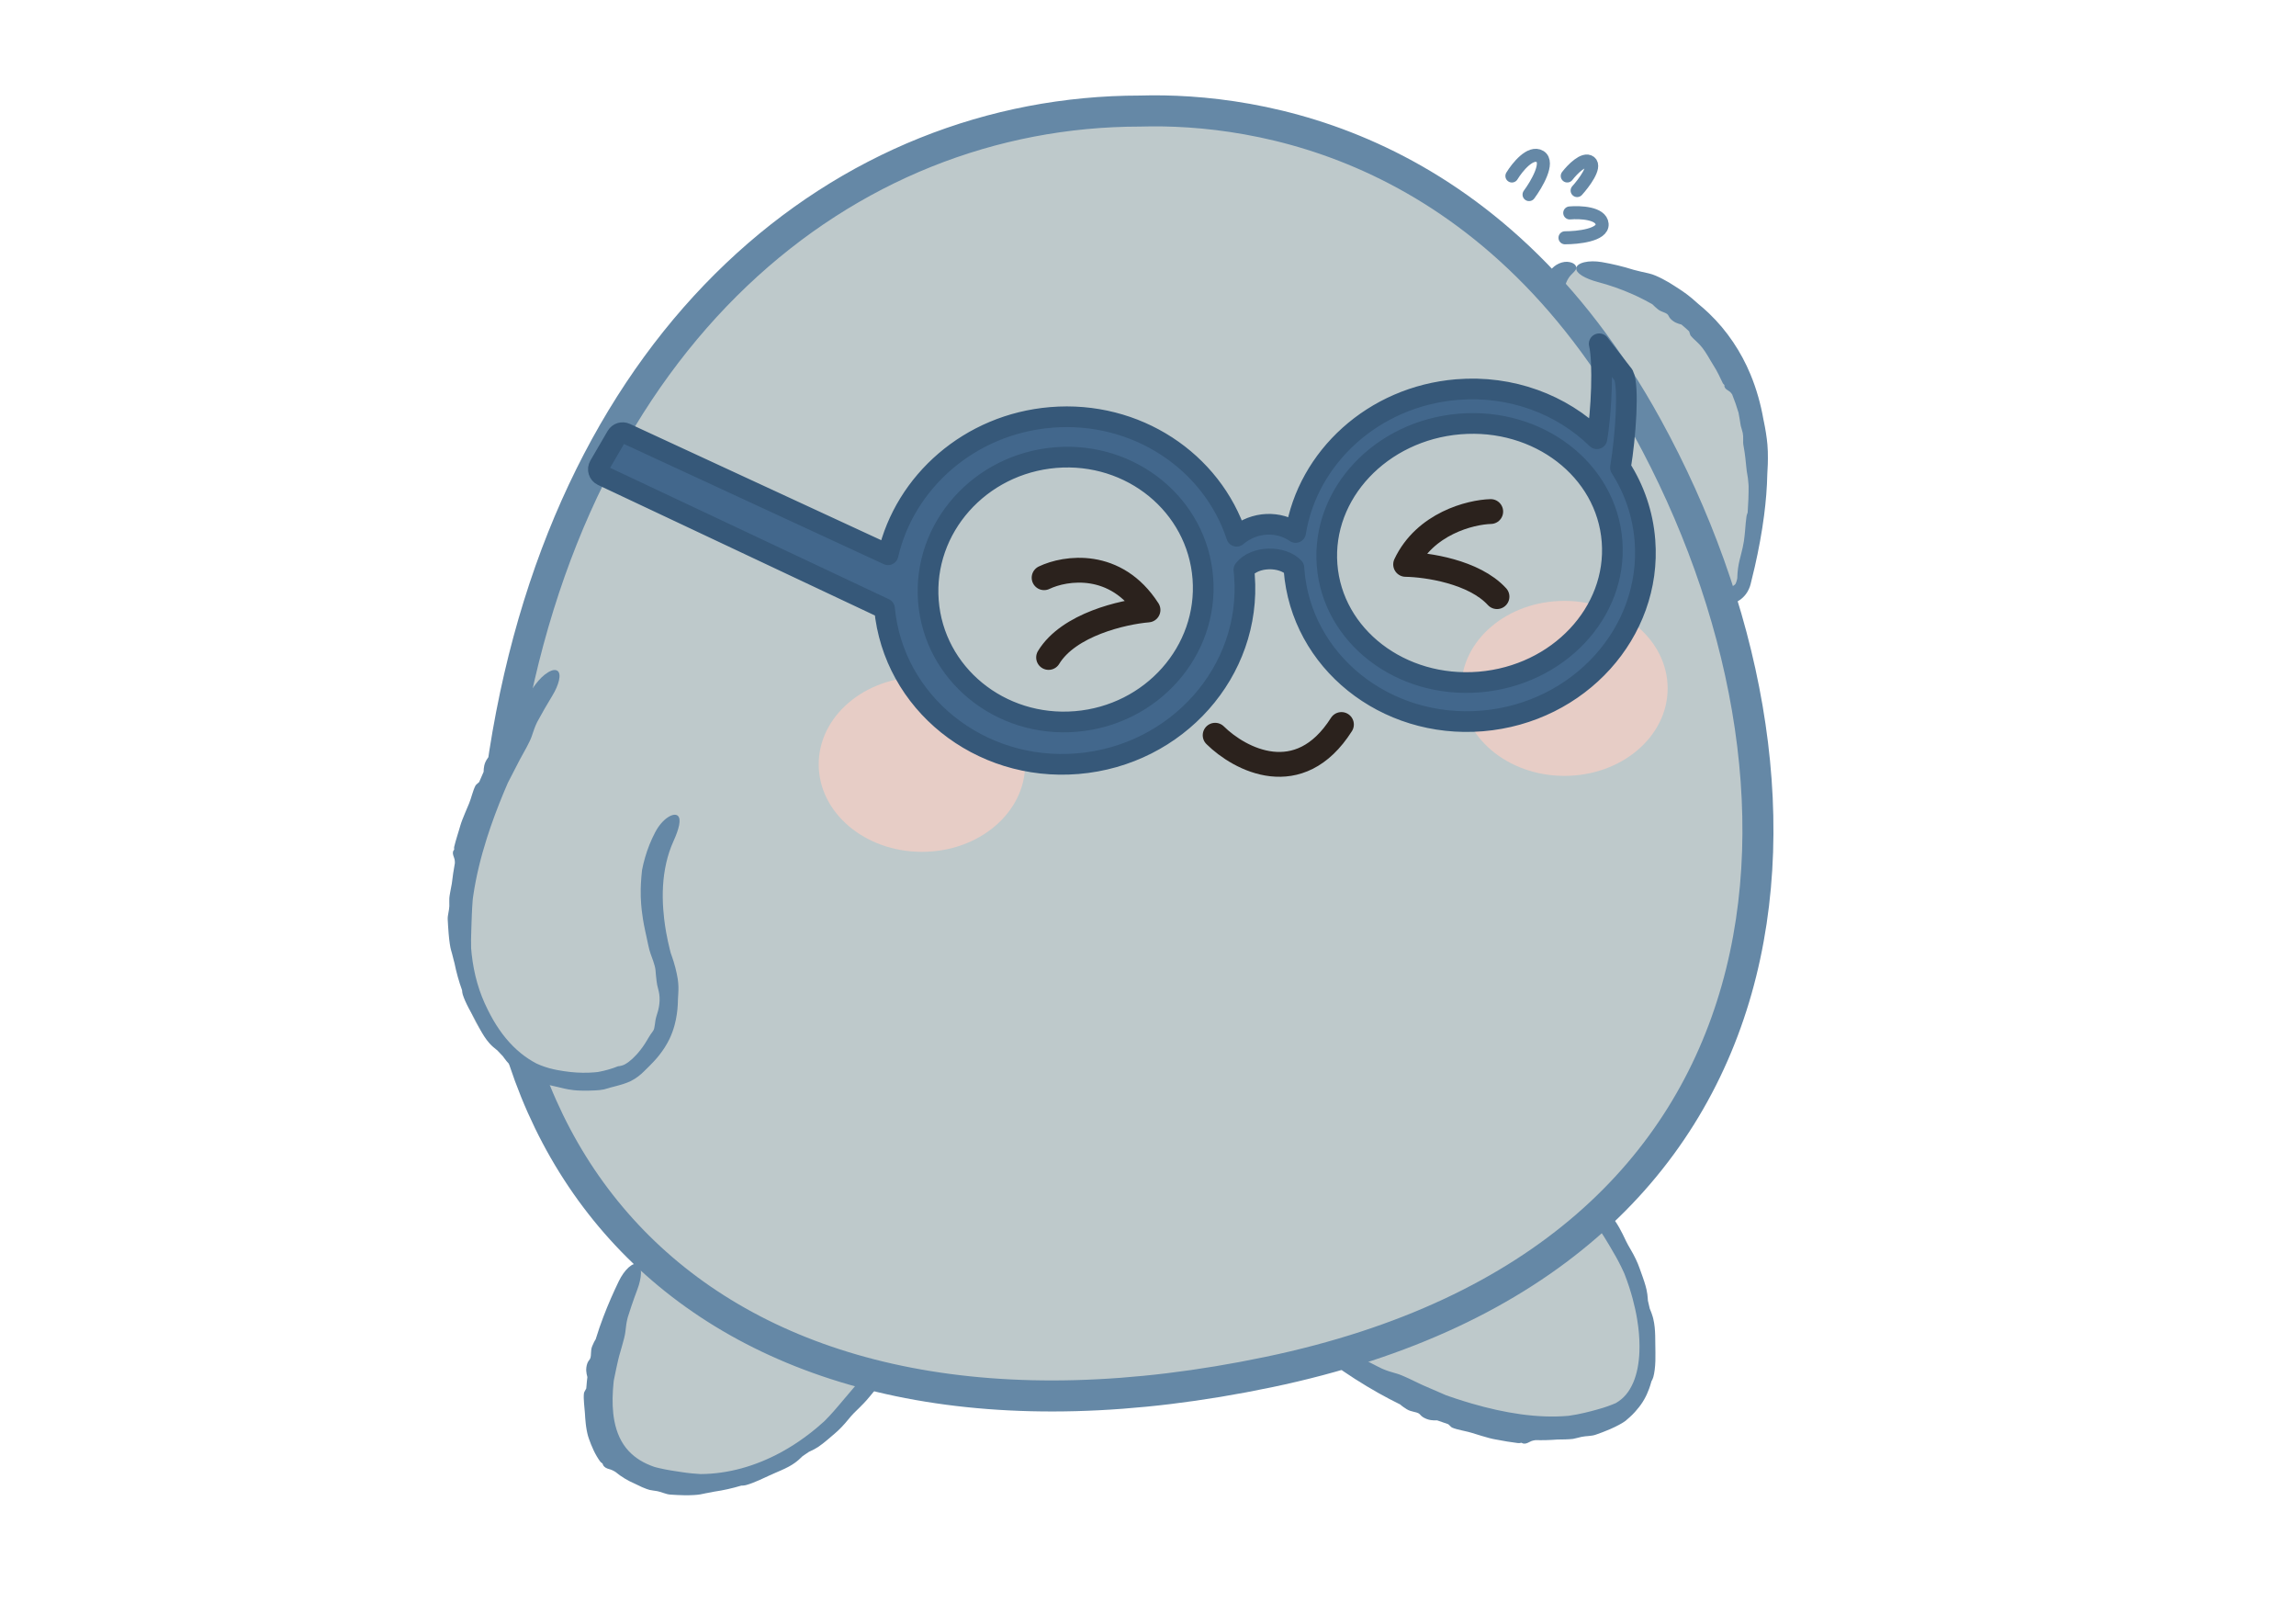<svg width="111" height="78" viewBox="0 0 111 78" fill="none" xmlns="http://www.w3.org/2000/svg">
<g filter="url(#filter0_n_33628_28864)">
<path d="M84.257 28.132C86.983 17.127 80.979 13.574 76.199 13.001C75.391 12.904 74.939 13.825 75.389 14.502C77.918 18.318 80.694 24.188 82.451 28.237C82.82 29.089 84.034 29.033 84.257 28.132Z" fill="#BEC9CB"/>
<path d="M79.754 13.226C80.088 13.303 80.665 13.625 80.963 13.827C80.969 13.83 80.974 13.834 80.98 13.838C81.052 13.884 81.121 13.928 81.2 13.98C81.387 14.106 81.649 14.27 82.121 14.704C82.264 14.82 82.407 14.945 82.541 15.071C82.572 15.099 82.602 15.128 82.632 15.156C83.495 15.984 84.175 17.005 84.626 18.096C84.92 18.803 85.126 19.545 85.255 20.285C85.26 20.31 85.266 20.335 85.271 20.36C85.346 20.709 85.417 21.151 85.446 21.492C85.456 21.611 85.463 21.723 85.465 21.821C85.477 22.294 85.459 22.637 85.441 22.894C85.427 23.579 85.371 24.249 85.285 24.91C85.178 25.743 85.022 26.57 84.838 27.384C84.775 27.66 84.707 27.941 84.635 28.226C84.602 28.374 84.509 28.587 84.397 28.727C84.357 28.779 84.313 28.827 84.266 28.873C84.175 28.96 84.07 29.034 83.958 29.09C83.788 29.176 83.602 29.223 83.416 29.232C83.231 29.241 83.043 29.211 82.869 29.146C82.773 29.11 82.681 29.064 82.596 29.007C82.522 28.962 82.454 28.91 82.391 28.854C82.253 28.734 82.121 28.54 82.058 28.408C82.04 28.371 82.021 28.335 82.003 28.299C81.861 28.023 81.737 27.783 81.64 27.578C81.409 27.087 81.176 26.515 81.001 26.092C80.998 26.085 80.995 26.078 80.992 26.071C80.966 26.009 80.942 25.951 80.92 25.897C80.761 25.569 80.602 25.243 80.441 24.917C80.435 24.893 80.429 24.869 80.423 24.844C80.353 24.548 80.201 24.219 79.961 23.716C79.95 23.694 79.939 23.671 79.928 23.648C79.815 23.413 79.683 23.14 79.531 22.816C79.433 22.609 79.404 22.491 79.38 22.395C79.373 22.367 79.367 22.34 79.359 22.314C79.332 22.224 79.274 22.145 79.205 22.05C79.115 21.928 79.008 21.782 78.927 21.558C78.906 21.5 78.886 21.445 78.866 21.392C78.637 20.8 78.45 20.56 78.306 20.374C78.26 20.315 78.219 20.262 78.181 20.204C78.06 20.018 77.933 19.729 77.848 19.503C77.812 19.408 77.739 19.272 77.653 19.129C77.578 19.004 77.494 18.876 77.418 18.765C77.357 18.675 77.286 18.546 77.203 18.396C77.117 18.239 77.016 18.058 76.897 17.872C76.597 17.402 76.434 17.154 76.303 16.954C76.302 16.953 76.302 16.952 76.301 16.951C76.264 16.895 76.23 16.843 76.196 16.792C76.086 16.626 75.952 16.417 75.815 16.208C75.651 15.959 75.482 15.706 75.348 15.521C75.207 15.285 75.064 15.048 74.919 14.814C74.838 14.693 74.739 14.473 74.704 14.298C74.661 14.11 74.653 13.912 74.682 13.722C74.702 13.584 74.741 13.45 74.797 13.325C74.818 13.279 74.841 13.234 74.867 13.191C74.966 13.024 75.102 12.89 75.248 12.8C75.419 12.695 75.601 12.651 75.752 12.654C75.76 12.654 75.767 12.655 75.774 12.655C76.097 12.676 76.221 12.843 76.204 12.958C76.189 13.082 76.047 13.179 75.939 13.302C75.936 13.305 75.934 13.308 75.931 13.311C75.88 13.368 75.838 13.427 75.803 13.488C75.772 13.541 75.745 13.596 75.72 13.657C75.714 13.673 75.707 13.689 75.701 13.706C75.686 13.751 75.675 13.8 75.671 13.85C75.666 13.919 75.674 13.989 75.694 14.056C75.72 14.133 75.732 14.157 75.787 14.239C75.96 14.484 76.132 14.736 76.302 14.991C76.616 15.464 76.915 15.94 77.203 16.425C77.31 16.604 77.412 16.78 77.515 16.961C77.781 17.428 78.039 17.9 78.29 18.375C78.316 18.424 78.342 18.473 78.367 18.522C78.403 18.578 78.438 18.634 78.473 18.69C78.675 19.015 78.865 19.331 78.998 19.567C79.126 19.796 79.199 19.973 79.262 20.125C79.305 20.229 79.342 20.322 79.389 20.411C79.415 20.459 79.45 20.523 79.492 20.602C79.548 20.706 79.617 20.834 79.692 20.977C79.847 21.274 80.028 21.636 80.177 21.986C80.275 22.217 80.379 22.488 80.477 22.749C80.561 22.972 80.642 23.188 80.712 23.359C80.758 23.472 80.8 23.567 80.835 23.632C80.991 23.92 81.137 24.265 81.265 24.572C81.386 24.864 81.492 25.12 81.576 25.254C81.665 25.396 81.719 25.527 81.789 25.708C81.799 25.734 81.809 25.76 81.82 25.788C81.878 25.942 81.951 26.133 82.059 26.386C82.185 26.68 82.258 26.888 82.324 27.072C82.413 27.324 82.482 27.52 82.628 27.783C82.685 27.885 82.74 27.988 82.792 28.089C82.851 28.195 82.885 28.227 82.946 28.289C82.978 28.32 83.012 28.346 83.045 28.369C83.073 28.389 83.107 28.407 83.144 28.422C83.186 28.438 83.233 28.449 83.281 28.455C83.314 28.459 83.349 28.46 83.382 28.458C83.464 28.454 83.544 28.434 83.613 28.407C83.619 28.404 83.624 28.402 83.629 28.4C83.706 28.368 83.771 28.334 83.829 28.292C83.834 28.288 83.839 28.285 83.844 28.28C83.863 28.265 83.88 28.25 83.896 28.233C83.923 28.183 83.943 28.137 83.963 28.059C83.971 28.024 83.98 27.988 83.988 27.953C83.989 27.932 83.99 27.91 83.991 27.887C83.996 27.773 84.001 27.633 84.025 27.468C84.061 27.205 84.121 26.99 84.183 26.745C84.23 26.559 84.277 26.368 84.31 26.15C84.332 25.999 84.351 25.818 84.366 25.646C84.389 25.387 84.404 25.146 84.434 24.963C84.442 24.912 84.456 24.868 84.471 24.826C84.476 24.812 84.481 24.799 84.486 24.786C84.486 24.786 84.486 24.786 84.486 24.785C84.488 24.782 84.489 24.778 84.49 24.774C84.521 24.356 84.539 23.905 84.536 23.49C84.534 23.452 84.531 23.414 84.528 23.376C84.513 23.191 84.495 23.015 84.469 22.903C84.44 22.787 84.418 22.463 84.38 22.145C84.36 21.97 84.333 21.772 84.303 21.614C84.299 21.588 84.294 21.562 84.289 21.538C84.268 21.435 84.272 21.339 84.274 21.234C84.275 21.136 84.275 21.035 84.254 20.931C84.244 20.878 84.228 20.822 84.21 20.764C84.195 20.712 84.178 20.659 84.162 20.6C84.148 20.545 84.132 20.42 84.106 20.263C84.091 20.166 84.073 20.059 84.048 19.943C83.958 19.641 83.859 19.358 83.743 19.069C83.708 19.014 83.671 18.969 83.635 18.937C83.608 18.914 83.581 18.898 83.552 18.879C83.513 18.855 83.472 18.829 83.431 18.79C83.399 18.758 83.374 18.717 83.367 18.684C83.365 18.673 83.365 18.663 83.366 18.654C83.366 18.651 83.366 18.647 83.367 18.644C83.368 18.631 83.369 18.618 83.363 18.607C83.359 18.598 83.351 18.591 83.341 18.582C83.325 18.569 83.304 18.551 83.287 18.517C83.228 18.391 83.157 18.241 83.087 18.102C83.01 17.95 82.924 17.795 82.85 17.682C82.768 17.557 82.662 17.363 82.548 17.177C82.47 17.049 82.383 16.918 82.304 16.815C82.227 16.713 82.132 16.617 82.038 16.527C81.925 16.42 81.815 16.322 81.734 16.221C81.719 16.202 81.709 16.17 81.698 16.129C81.697 16.126 81.696 16.123 81.695 16.12C81.686 16.089 81.675 16.052 81.66 16.014C81.541 15.903 81.417 15.792 81.292 15.688C81.286 15.686 81.28 15.684 81.273 15.682C81.273 15.682 81.273 15.682 81.273 15.682C81.131 15.643 80.939 15.594 80.76 15.407C80.714 15.359 80.693 15.317 80.674 15.278C80.655 15.241 80.638 15.208 80.6 15.178C80.557 15.144 80.496 15.119 80.429 15.093C80.336 15.056 80.231 15.017 80.145 14.944C80.14 14.939 80.133 14.934 80.127 14.928C80.064 14.876 79.972 14.8 79.885 14.707C79.657 14.576 79.422 14.453 79.183 14.339C79.1 14.299 79.017 14.261 78.933 14.224C78.389 13.982 77.82 13.782 77.236 13.628C76.954 13.553 76.685 13.449 76.49 13.329C76.294 13.208 76.19 13.079 76.204 12.958C76.218 12.838 76.352 12.735 76.586 12.677C76.819 12.619 77.131 12.615 77.444 12.669C77.956 12.758 78.465 12.879 78.965 13.037C78.992 13.043 79.019 13.051 79.045 13.058C79.244 13.113 79.432 13.15 79.623 13.194C79.639 13.198 79.655 13.202 79.671 13.205C79.698 13.212 79.726 13.219 79.754 13.226Z" fill="#6588A6"/>
<path d="M31.702 71.523C27.235 70.406 29.111 64.569 30.791 61.083C31.015 60.619 31.563 60.422 32.04 60.617L42.104 64.728C42.649 64.95 42.887 65.595 42.571 66.092C40.35 69.585 36.139 72.632 31.702 71.523Z" fill="#BEC9CB"/>
<path d="M30.233 64.377C30.214 64.549 30.145 64.798 30.077 65.036C30.026 65.216 29.976 65.387 29.94 65.517C29.938 65.522 29.937 65.528 29.935 65.533C29.915 65.604 29.899 65.672 29.881 65.751C29.84 65.941 29.777 66.196 29.673 66.727C29.667 66.78 29.662 66.832 29.657 66.884C29.646 66.988 29.638 67.091 29.632 67.192C29.599 67.706 29.612 68.209 29.702 68.681C29.81 69.245 30.033 69.75 30.396 70.136C30.724 70.483 31.119 70.72 31.618 70.895C31.638 70.901 31.659 70.907 31.68 70.913C31.732 70.927 31.787 70.941 31.845 70.955C32.241 71.05 32.658 71.108 32.937 71.15C33.322 71.209 33.6 71.231 33.827 71.244C33.843 71.245 33.859 71.246 33.874 71.247C34.533 71.243 35.196 71.148 35.841 70.972C36.502 70.792 37.145 70.528 37.755 70.197C37.774 70.187 37.792 70.177 37.811 70.166C38.193 69.956 38.562 69.719 38.916 69.459C39.108 69.319 39.295 69.172 39.478 69.02C39.606 68.913 39.731 68.803 39.855 68.691C40.022 68.524 40.175 68.359 40.312 68.203C40.505 67.985 40.67 67.784 40.809 67.621C40.843 67.581 40.878 67.54 40.913 67.499C41.221 67.142 41.552 66.749 41.786 66.444C41.829 66.388 41.87 66.334 41.907 66.285C42.001 66.142 42.094 65.994 42.183 65.846C42.218 65.783 42.218 65.772 42.232 65.721C42.241 65.68 42.244 65.638 42.24 65.597C42.241 65.595 42.242 65.593 42.242 65.592C42.246 65.582 42.249 65.572 42.253 65.561C42.263 65.526 42.266 65.487 42.26 65.445C42.253 65.398 42.236 65.347 42.205 65.298C42.179 65.255 42.143 65.214 42.097 65.177C42.05 65.141 42.027 65.124 41.955 65.093C41.887 65.065 41.815 65.036 41.74 65.005C41.502 64.909 41.227 64.797 40.905 64.66C40.697 64.572 40.599 64.505 40.52 64.45C40.496 64.434 40.474 64.418 40.452 64.404C40.408 64.377 40.358 64.358 40.304 64.343C40.261 64.331 40.216 64.322 40.167 64.311C40.021 64.28 39.847 64.243 39.643 64.129C39.146 63.851 38.84 63.747 38.613 63.691C38.543 63.673 38.48 63.661 38.422 63.649C38.35 63.634 38.285 63.621 38.22 63.602C38.01 63.54 37.732 63.403 37.526 63.286C37.398 63.213 37.15 63.124 36.917 63.051C36.856 63.031 36.795 63.013 36.739 62.997C36.636 62.967 36.502 62.913 36.345 62.849C36.182 62.783 35.994 62.706 35.788 62.636C35.551 62.555 35.364 62.491 35.21 62.438C35.027 62.375 34.89 62.327 34.769 62.285C34.706 62.263 34.647 62.243 34.588 62.222C34.402 62.158 34.172 62.074 33.94 61.989C33.792 61.934 33.642 61.879 33.502 61.829C33.38 61.785 33.264 61.744 33.163 61.71C32.72 61.516 32.277 61.318 31.834 61.121C31.777 61.097 31.773 61.094 31.726 61.083C31.715 61.081 31.703 61.079 31.691 61.077C31.665 61.074 31.639 61.071 31.612 61.069C31.572 61.066 31.531 61.064 31.49 61.064C31.444 61.064 31.398 61.067 31.351 61.071C31.317 61.075 31.283 61.079 31.248 61.084C31.225 61.088 31.201 61.092 31.178 61.096C31.049 61.117 30.926 61.147 30.83 61.102C30.738 61.059 30.673 60.928 30.735 60.719C30.747 60.682 30.762 60.644 30.783 60.605C30.813 60.547 30.854 60.488 30.905 60.432C30.977 60.354 31.069 60.281 31.178 60.224C31.277 60.172 31.391 60.133 31.511 60.113C31.59 60.1 31.672 60.094 31.755 60.098C31.792 60.1 31.83 60.103 31.867 60.107C31.978 60.119 32.121 60.157 32.213 60.193C32.686 60.369 33.16 60.546 33.633 60.725C33.725 60.76 33.817 60.795 33.91 60.83C34.474 61.046 35.037 61.265 35.596 61.493C35.637 61.509 35.677 61.525 35.717 61.542C36.201 61.739 36.683 61.939 37.164 62.142C37.199 62.157 37.235 62.172 37.27 62.186C37.284 62.192 37.298 62.198 37.313 62.204C37.73 62.342 38.146 62.482 38.435 62.589C38.665 62.675 38.827 62.757 38.965 62.828C38.971 62.831 38.976 62.834 38.981 62.836C39.079 62.886 39.165 62.931 39.257 62.967C39.306 62.986 39.373 63.011 39.454 63.042C39.74 63.15 40.199 63.324 40.639 63.521C40.708 63.552 40.776 63.583 40.843 63.615C41.064 63.719 41.315 63.85 41.556 63.975C41.828 64.116 42.086 64.25 42.267 64.329C42.324 64.354 42.385 64.384 42.438 64.412C42.5 64.444 42.554 64.478 42.609 64.519C42.713 64.597 42.807 64.693 42.886 64.803C42.963 64.91 43.025 65.031 43.067 65.157C43.109 65.286 43.132 65.421 43.134 65.552C43.134 65.574 43.134 65.597 43.133 65.619C43.129 65.736 43.11 65.848 43.079 65.95C43.042 66.082 42.966 66.231 42.914 66.31C42.865 66.388 42.824 66.455 42.797 66.511C42.714 66.681 42.616 66.808 42.462 66.996C42.357 67.125 42.224 67.284 42.049 67.496C41.847 67.742 41.686 67.903 41.55 68.037C41.545 68.04 41.541 68.044 41.537 68.049C41.349 68.231 41.205 68.367 41.018 68.599C40.807 68.861 40.564 69.117 40.35 69.294C40.253 69.374 40.145 69.47 40.03 69.567C40.011 69.584 39.991 69.6 39.971 69.617C39.837 69.729 39.695 69.841 39.557 69.934C39.426 70.022 39.306 70.08 39.201 70.129C39.168 70.144 39.136 70.159 39.106 70.174C39.004 70.245 38.901 70.316 38.796 70.385C38.782 70.399 38.766 70.414 38.75 70.43C38.668 70.509 38.567 70.606 38.427 70.705C38.331 70.774 38.236 70.832 38.14 70.884C38.016 70.952 37.891 71.01 37.761 71.068C37.582 71.147 37.394 71.224 37.183 71.322C37.039 71.388 36.875 71.466 36.71 71.539C36.485 71.639 36.258 71.728 36.083 71.775C36.068 71.779 36.053 71.783 36.038 71.786C35.971 71.803 35.91 71.804 35.85 71.805C35.849 71.805 35.849 71.805 35.849 71.805C35.845 71.805 35.84 71.805 35.836 71.806C35.408 71.934 34.969 72.034 34.523 72.098C34.485 72.106 34.446 72.114 34.407 72.122C34.218 72.159 34.033 72.188 33.912 72.218C33.897 72.222 33.88 72.225 33.86 72.229C33.705 72.257 33.405 72.275 33.092 72.271C32.86 72.268 32.615 72.254 32.414 72.24C32.298 72.233 32.192 72.2 32.085 72.164C31.984 72.13 31.886 72.094 31.774 72.073C31.717 72.062 31.656 72.055 31.59 72.045C31.584 72.045 31.578 72.044 31.573 72.043C31.518 72.035 31.461 72.026 31.403 72.013C31.34 71.999 31.218 71.955 31.046 71.882C30.94 71.836 30.824 71.781 30.699 71.717C30.352 71.567 30.041 71.382 29.75 71.141C29.683 71.101 29.62 71.067 29.565 71.045C29.545 71.037 29.526 71.03 29.507 71.024C29.488 71.019 29.469 71.013 29.45 71.008C29.398 70.993 29.343 70.976 29.281 70.94C29.233 70.911 29.186 70.866 29.164 70.829C29.154 70.811 29.15 70.795 29.146 70.781C29.141 70.764 29.137 70.75 29.126 70.736C29.119 70.726 29.107 70.719 29.093 70.71C29.07 70.695 29.041 70.675 29.012 70.635C28.901 70.483 28.793 70.299 28.705 70.114C28.605 69.907 28.529 69.703 28.47 69.538C28.417 69.392 28.368 69.18 28.338 68.967C28.331 68.919 28.325 68.87 28.319 68.821C28.297 68.636 28.286 68.451 28.277 68.296C28.268 68.145 28.249 67.983 28.236 67.834C28.221 67.652 28.212 67.476 28.233 67.329C28.238 67.3 28.258 67.263 28.284 67.218C28.302 67.186 28.323 67.149 28.343 67.109C28.351 66.991 28.361 66.872 28.374 66.753C28.381 66.689 28.389 66.625 28.397 66.561C28.395 66.554 28.393 66.547 28.392 66.54C28.392 66.54 28.392 66.54 28.392 66.54C28.351 66.383 28.298 66.166 28.397 65.888C28.422 65.819 28.454 65.778 28.482 65.742C28.509 65.706 28.534 65.674 28.548 65.623C28.564 65.565 28.567 65.492 28.57 65.415C28.575 65.305 28.581 65.182 28.629 65.069C28.633 65.061 28.636 65.053 28.64 65.044C28.674 64.963 28.726 64.842 28.8 64.729C28.804 64.716 28.808 64.704 28.811 64.692C28.918 64.34 29.038 63.994 29.168 63.653C29.283 63.349 29.406 63.05 29.535 62.753C29.657 62.475 29.784 62.2 29.914 61.929C30.047 61.654 30.219 61.412 30.391 61.259C30.565 61.102 30.721 61.05 30.83 61.102C30.939 61.155 30.995 61.309 30.988 61.538C30.983 61.763 30.919 62.042 30.816 62.316C30.714 62.587 30.616 62.861 30.523 63.136C30.464 63.31 30.407 63.487 30.352 63.662C30.346 63.687 30.34 63.711 30.334 63.735C30.288 63.914 30.266 64.086 30.247 64.258C30.242 64.298 30.238 64.337 30.233 64.377Z" fill="#6588A6"/>
<path d="M78.354 68.26C74.218 70.476 67.743 67.754 64.188 65.238C63.578 64.807 63.731 63.908 64.427 63.636L76.648 58.859C77.013 58.717 77.432 58.795 77.669 59.107C79.364 61.338 80.836 66.771 78.354 68.26Z" fill="#BEC9CB"/>
<path d="M67.53 66.392C67.839 66.483 68.382 66.762 68.687 66.905C68.693 66.907 68.698 66.91 68.704 66.913C68.762 66.94 68.817 66.965 68.879 66.992C68.895 66.998 68.91 67.005 68.927 67.012C69.121 67.094 69.382 67.208 69.927 67.445C70.091 67.502 70.254 67.557 70.418 67.611C70.665 67.692 70.913 67.769 71.161 67.841C71.938 68.067 72.726 68.247 73.516 68.356C74.288 68.462 75.064 68.5 75.824 68.432C75.844 68.43 75.864 68.427 75.883 68.424C75.886 68.423 75.89 68.423 75.893 68.422C76.338 68.363 76.88 68.223 77.198 68.133C77.593 68.027 77.873 67.92 78.105 67.822C78.11 67.819 78.116 67.816 78.121 67.814C78.51 67.586 78.763 67.274 78.959 66.824C79.149 66.379 79.235 65.87 79.257 65.349C79.273 64.946 79.251 64.539 79.201 64.131C79.185 64.008 79.168 63.889 79.148 63.767C79.093 63.432 79.019 63.098 78.93 62.768C78.879 62.578 78.823 62.391 78.762 62.203C78.69 61.982 78.611 61.764 78.526 61.548C78.424 61.319 78.319 61.108 78.215 60.914C78.181 60.852 78.147 60.789 78.114 60.73C78.007 60.538 77.903 60.364 77.817 60.218C77.651 59.937 77.484 59.661 77.292 59.394C77.264 59.357 77.266 59.359 77.243 59.336C77.224 59.319 77.204 59.303 77.181 59.29C77.157 59.277 77.131 59.266 77.103 59.258C77.092 59.254 77.081 59.251 77.07 59.249C77.05 59.245 77.031 59.242 77.011 59.241C76.993 59.239 76.975 59.239 76.957 59.24C76.942 59.242 76.927 59.245 76.912 59.248C76.872 59.258 76.859 59.262 76.813 59.281C76.548 59.391 76.283 59.502 76.018 59.612C75.993 59.617 75.967 59.621 75.942 59.626C75.634 59.681 75.286 59.814 74.755 60.023C74.726 60.034 74.697 60.045 74.667 60.057C74.414 60.157 74.121 60.272 73.774 60.403C73.55 60.487 73.426 60.508 73.325 60.525C73.296 60.53 73.268 60.535 73.24 60.541C73.145 60.561 73.057 60.614 72.953 60.676C72.883 60.718 72.805 60.764 72.714 60.808C72.629 60.849 72.532 60.887 72.416 60.917C71.654 61.118 71.355 61.301 71.128 61.439C71.062 61.48 71.002 61.517 70.938 61.549C70.868 61.585 70.784 61.62 70.696 61.653C70.525 61.717 70.335 61.774 70.175 61.815C69.983 61.864 69.625 62.03 69.358 62.166C69.257 62.218 69.115 62.274 68.948 62.34C68.859 62.375 68.762 62.413 68.661 62.454C68.566 62.493 68.466 62.536 68.364 62.582C67.834 62.825 67.551 62.952 67.324 63.054C67.259 63.083 67.199 63.11 67.139 63.137C66.999 63.2 66.835 63.272 66.662 63.347C66.599 63.374 66.534 63.402 66.47 63.429C66.182 63.554 65.89 63.679 65.669 63.781C65.323 63.907 64.976 64.031 64.629 64.155C64.549 64.187 64.546 64.188 64.494 64.224C64.454 64.254 64.421 64.29 64.394 64.33C64.385 64.344 64.377 64.359 64.37 64.374C64.355 64.403 64.343 64.432 64.331 64.461C64.313 64.509 64.298 64.557 64.286 64.608C64.273 64.662 64.265 64.72 64.262 64.782C64.261 64.788 64.261 64.793 64.261 64.799C64.253 64.949 64.282 65.105 64.213 65.203C64.15 65.297 63.964 65.34 63.726 65.166C63.718 65.159 63.709 65.153 63.701 65.146C63.605 65.066 63.515 64.947 63.456 64.796C63.401 64.658 63.374 64.493 63.388 64.322C63.396 64.216 63.42 64.109 63.46 64.005C63.48 63.952 63.504 63.901 63.53 63.85C63.608 63.702 63.715 63.568 63.84 63.457C63.954 63.352 64.133 63.246 64.255 63.198C64.615 63.045 64.974 62.893 65.334 62.743C65.647 62.612 65.96 62.482 66.273 62.353C66.692 62.182 67.111 62.013 67.532 61.849C67.79 61.748 68.048 61.648 68.307 61.548C68.565 61.449 68.823 61.35 69.081 61.252C69.134 61.232 69.188 61.212 69.241 61.192C69.634 61.008 70.028 60.826 70.323 60.698C70.344 60.689 70.365 60.68 70.386 60.671C70.634 60.565 70.823 60.509 70.985 60.461C71.097 60.427 71.195 60.398 71.291 60.359C71.343 60.338 71.413 60.308 71.498 60.273C71.715 60.181 72.028 60.05 72.367 59.92C72.568 59.843 72.778 59.766 72.984 59.697C73.228 59.616 73.517 59.531 73.792 59.45C74.035 59.378 74.269 59.309 74.453 59.249C74.566 59.211 74.662 59.177 74.729 59.146C75.037 59.007 75.403 58.88 75.727 58.767C76.036 58.66 76.306 58.567 76.45 58.488C76.465 58.48 76.48 58.472 76.495 58.465C76.563 58.431 76.666 58.398 76.749 58.382C76.834 58.366 76.923 58.359 77.02 58.363C77.101 58.367 77.188 58.378 77.282 58.402C77.285 58.403 77.289 58.404 77.293 58.405C77.375 58.427 77.463 58.459 77.554 58.506C77.631 58.546 77.711 58.598 77.789 58.664C77.851 58.716 77.932 58.802 77.98 58.87C77.998 58.895 78.017 58.921 78.036 58.948C78.234 59.229 78.349 59.453 78.443 59.64C78.569 59.9 78.657 60.098 78.823 60.375C78.825 60.379 78.828 60.383 78.83 60.386C79.011 60.691 79.172 61.025 79.266 61.3C79.31 61.427 79.363 61.569 79.416 61.72C79.445 61.801 79.472 61.883 79.499 61.966C79.538 62.088 79.573 62.211 79.6 62.328C79.638 62.491 79.65 62.631 79.66 62.754C79.663 62.792 79.665 62.829 79.668 62.865C79.7 62.993 79.73 63.122 79.758 63.252C79.766 63.272 79.775 63.293 79.784 63.316C79.82 63.404 79.862 63.508 79.899 63.636C79.909 63.67 79.918 63.706 79.927 63.742C79.994 64.023 80.012 64.277 80.02 64.545C80.025 64.754 80.025 64.97 80.029 65.221C80.03 65.267 80.031 65.315 80.031 65.365C80.033 65.499 80.034 65.638 80.029 65.782C80.02 66.072 79.985 66.363 79.929 66.56C79.908 66.633 79.877 66.695 79.845 66.753C79.844 66.753 79.844 66.754 79.844 66.754C79.842 66.758 79.84 66.762 79.838 66.766C79.807 66.884 79.769 67.007 79.726 67.124C79.596 67.481 79.411 67.824 79.136 68.134C79.106 68.172 79.074 68.21 79.041 68.246C78.88 68.427 78.71 68.566 78.605 68.658C78.599 68.663 78.594 68.668 78.588 68.673C78.588 68.673 78.587 68.673 78.588 68.673C78.468 68.766 78.174 68.933 77.831 69.081C77.598 69.183 77.345 69.274 77.149 69.343C77.034 69.384 76.916 69.397 76.797 69.408C76.686 69.417 76.572 69.425 76.451 69.451C76.39 69.464 76.325 69.481 76.256 69.499C76.195 69.515 76.131 69.531 76.062 69.544C76.053 69.546 76.042 69.547 76.03 69.549C75.956 69.559 75.828 69.567 75.671 69.572C75.558 69.576 75.427 69.578 75.294 69.578C74.939 69.606 74.585 69.615 74.231 69.607C74.157 69.618 74.092 69.632 74.04 69.651C74.002 69.665 73.97 69.682 73.936 69.7C73.891 69.724 73.844 69.749 73.78 69.766C73.73 69.779 73.672 69.781 73.635 69.77C73.617 69.765 73.604 69.757 73.592 69.751C73.578 69.743 73.566 69.736 73.55 69.734C73.539 69.733 73.527 69.737 73.512 69.741C73.488 69.747 73.457 69.756 73.412 69.751C73.394 69.749 73.376 69.748 73.358 69.746C73.204 69.728 73.034 69.703 72.867 69.675C72.662 69.64 72.461 69.601 72.301 69.574C72.123 69.545 71.871 69.476 71.626 69.401C71.453 69.349 71.282 69.293 71.135 69.25C71.022 69.216 70.903 69.189 70.787 69.163C70.754 69.156 70.721 69.148 70.688 69.141C70.51 69.101 70.339 69.06 70.202 69.001C70.174 68.989 70.144 68.96 70.107 68.923C70.081 68.897 70.05 68.867 70.015 68.837C69.836 68.778 69.658 68.716 69.482 68.652C69.475 68.652 69.467 68.652 69.46 68.652C69.46 68.652 69.46 68.652 69.46 68.652C69.294 68.656 69.066 68.659 68.806 68.505C68.74 68.466 68.705 68.427 68.672 68.392C68.641 68.357 68.613 68.327 68.564 68.302C68.508 68.275 68.436 68.258 68.356 68.24C68.356 68.24 68.356 68.24 68.356 68.24C68.244 68.213 68.12 68.183 68.012 68.115C68.005 68.11 67.997 68.105 67.989 68.1C67.911 68.05 67.795 67.976 67.69 67.882C67.332 67.707 66.979 67.52 66.633 67.326C66.447 67.222 66.268 67.118 66.086 67.008C65.698 66.776 65.315 66.531 64.942 66.276C64.677 66.095 64.447 65.875 64.313 65.673C64.175 65.469 64.143 65.302 64.213 65.203C64.284 65.104 64.45 65.079 64.684 65.129C64.915 65.176 65.195 65.292 65.462 65.444C65.838 65.657 66.223 65.86 66.61 66.052C66.673 66.084 66.737 66.115 66.799 66.145C66.823 66.156 66.848 66.166 66.872 66.176C67.052 66.253 67.231 66.307 67.407 66.357C67.448 66.369 67.489 66.381 67.53 66.392Z" fill="#6588A6"/>
<path d="M79.635 20.647C72.112 6.946 60.829 5.2 55.12 5.368C40.848 5.368 27.584 16.114 24.393 36.43C21.203 56.747 34.804 71.858 61.333 66.317C87.862 60.777 89.037 37.774 79.635 20.647Z" fill="#BEC9CB" stroke="#6588A6" stroke-width="1.5" stroke-linejoin="round"/>
<path d="M22.547 48.184C21.472 41.737 24.45 36.207 26.073 34.248L33.125 39.453C32.901 39.565 32.319 40.293 31.781 42.307C31.11 44.826 31.949 44.49 32.453 47.848C32.856 50.535 30.718 51.878 29.599 52.214C27.584 52.382 23.353 51.811 22.547 48.184Z" fill="#BEC9CB"/>
<path d="M49.56 36.944C49.56 39.279 47.326 41.173 44.57 41.173C41.814 41.173 39.58 39.279 39.58 36.944C39.58 34.608 41.814 32.715 44.57 32.715C47.326 32.715 49.56 34.608 49.56 36.944Z" fill="#E7CDC6"/>
<path d="M80.622 33.272C80.622 35.607 78.388 37.501 75.632 37.501C72.877 37.501 70.643 35.607 70.643 33.272C70.643 30.936 72.877 29.043 75.632 29.043C78.388 29.043 80.622 30.936 80.622 33.272Z" fill="#E7CDC6"/>
<path d="M25.707 35.586C25.606 35.881 25.308 36.391 25.153 36.675C25.15 36.68 25.147 36.685 25.144 36.691C25.107 36.758 25.074 36.823 25.035 36.9C24.947 37.078 24.822 37.321 24.564 37.814C24.56 37.822 24.556 37.829 24.552 37.837C24.486 37.991 24.421 38.143 24.356 38.298C24.052 39.028 23.775 39.764 23.537 40.514C23.247 41.428 23.015 42.359 22.878 43.301C22.871 43.348 22.864 43.395 22.858 43.442C22.856 43.465 22.854 43.487 22.852 43.51C22.813 43.955 22.802 44.503 22.788 44.847C22.769 45.285 22.771 45.583 22.776 45.828C22.784 45.93 22.794 46.032 22.805 46.134C22.913 47.081 23.152 47.963 23.594 48.83C23.758 49.162 23.935 49.467 24.132 49.753C24.184 49.829 24.233 49.898 24.291 49.975C24.495 50.246 24.727 50.505 24.976 50.731C25.05 50.798 25.125 50.862 25.2 50.922C25.432 51.108 25.677 51.269 25.938 51.405C26.071 51.467 26.196 51.515 26.324 51.559C26.398 51.584 26.468 51.606 26.54 51.626C26.809 51.701 27.055 51.742 27.255 51.772C27.36 51.788 27.466 51.802 27.576 51.814C27.974 51.858 28.396 51.86 28.726 51.831C28.772 51.828 28.821 51.823 28.864 51.818C28.883 51.816 28.902 51.814 28.92 51.811C29.251 51.75 29.576 51.66 29.875 51.538C29.896 51.535 29.917 51.532 29.936 51.53C29.988 51.522 30.038 51.512 30.088 51.495C30.088 51.495 30.088 51.495 30.088 51.495C30.262 51.442 30.517 51.257 30.786 50.959C30.8 50.943 30.814 50.928 30.828 50.911C30.982 50.734 31.148 50.512 31.31 50.23C31.318 50.217 31.325 50.204 31.332 50.191C31.422 50.035 31.483 49.953 31.533 49.886C31.549 49.864 31.564 49.843 31.578 49.822C31.624 49.75 31.641 49.656 31.655 49.55C31.664 49.479 31.673 49.4 31.688 49.314C31.704 49.229 31.724 49.143 31.759 49.039C31.85 48.77 31.881 48.55 31.888 48.372C31.897 48.112 31.856 47.945 31.821 47.808C31.803 47.741 31.786 47.68 31.773 47.616C31.76 47.554 31.75 47.485 31.741 47.41C31.72 47.242 31.703 47.054 31.691 46.9C31.682 46.789 31.641 46.625 31.578 46.445C31.535 46.323 31.491 46.201 31.45 46.091C31.41 45.983 31.375 45.84 31.335 45.66C31.307 45.535 31.278 45.394 31.247 45.246C31.233 45.181 31.218 45.112 31.202 45.042C31.093 44.544 31.055 44.243 31.026 44.007C31.023 43.973 31.019 43.939 31.016 43.907C31.008 43.835 31.002 43.768 30.997 43.702C30.979 43.489 30.97 43.225 30.976 42.955C30.977 42.881 30.98 42.803 30.984 42.728C30.995 42.482 31.018 42.244 31.04 42.052C31.079 41.849 31.128 41.645 31.186 41.446C31.307 41.026 31.47 40.616 31.674 40.228C31.68 40.217 31.686 40.206 31.692 40.196C31.851 39.896 32.073 39.646 32.283 39.507C32.494 39.368 32.669 39.347 32.764 39.425C32.861 39.503 32.874 39.672 32.83 39.892C32.784 40.114 32.688 40.374 32.57 40.633C32.566 40.643 32.561 40.652 32.557 40.662C32.406 40.998 32.29 41.351 32.208 41.713C32.165 41.903 32.13 42.098 32.104 42.292C32.081 42.465 32.065 42.64 32.054 42.815C32.032 43.189 32.037 43.564 32.064 43.941C32.076 44.102 32.091 44.261 32.11 44.424C32.135 44.638 32.168 44.855 32.206 45.07C32.258 45.356 32.316 45.628 32.388 45.914C32.401 45.965 32.414 46.016 32.428 46.068C32.442 46.108 32.456 46.149 32.471 46.19C32.605 46.559 32.71 46.974 32.758 47.276C32.761 47.29 32.763 47.303 32.765 47.316C32.808 47.597 32.802 47.805 32.793 47.986C32.786 48.106 32.776 48.219 32.774 48.328C32.773 48.353 32.773 48.382 32.772 48.416C32.77 48.461 32.768 48.511 32.766 48.566C32.753 48.818 32.714 49.179 32.609 49.562C32.548 49.784 32.465 50.012 32.364 50.222C32.301 50.351 32.224 50.49 32.137 50.626C32.058 50.75 31.971 50.872 31.879 50.989C31.718 51.194 31.546 51.376 31.403 51.517C31.305 51.615 31.221 51.693 31.162 51.755C30.98 51.941 30.765 52.119 30.472 52.264C30.369 52.311 30.26 52.351 30.156 52.386C29.828 52.493 29.543 52.549 29.383 52.604C29.254 52.648 29.132 52.672 28.992 52.687C28.923 52.694 28.848 52.7 28.767 52.704C28.589 52.713 28.375 52.719 28.081 52.713C27.837 52.708 27.646 52.684 27.485 52.656C27.421 52.645 27.36 52.632 27.305 52.62C27.024 52.558 26.82 52.499 26.504 52.435C26.341 52.401 26.171 52.353 26.017 52.297C25.838 52.232 25.678 52.157 25.541 52.077C25.427 52.01 25.289 51.931 25.158 51.846C25.002 51.746 24.855 51.639 24.718 51.52C24.695 51.501 24.673 51.48 24.651 51.46C24.531 51.348 24.442 51.233 24.373 51.137C24.351 51.107 24.329 51.077 24.308 51.048C24.212 50.953 24.128 50.864 24.039 50.765C24.022 50.752 24.005 50.738 23.986 50.723C23.896 50.651 23.794 50.57 23.68 50.445C23.674 50.438 23.668 50.431 23.661 50.424C23.476 50.216 23.341 49.992 23.221 49.77C23.121 49.586 23.037 49.415 22.921 49.202C22.919 49.198 22.916 49.193 22.914 49.188C22.837 49.052 22.749 48.898 22.667 48.742C22.54 48.502 22.427 48.252 22.372 48.07C22.351 48.002 22.345 47.939 22.34 47.876C22.34 47.876 22.34 47.876 22.34 47.876C22.34 47.871 22.339 47.867 22.339 47.863C22.182 47.428 22.061 46.99 21.97 46.542C21.959 46.504 21.949 46.465 21.939 46.427C21.924 46.372 21.911 46.318 21.898 46.265C21.866 46.137 21.837 46.02 21.809 45.935C21.767 45.805 21.718 45.473 21.689 45.119C21.669 44.889 21.657 44.649 21.645 44.454C21.638 44.34 21.657 44.232 21.678 44.121C21.697 44.018 21.718 43.913 21.723 43.797C21.725 43.739 21.723 43.677 21.721 43.609C21.72 43.55 21.719 43.487 21.722 43.422C21.723 43.376 21.736 43.288 21.756 43.175C21.762 43.139 21.769 43.099 21.777 43.058C21.796 42.953 21.819 42.833 21.843 42.709C21.882 42.376 21.931 42.043 21.991 41.715C21.991 41.644 21.987 41.581 21.975 41.529C21.966 41.491 21.954 41.459 21.941 41.425C21.924 41.379 21.906 41.331 21.897 41.269C21.891 41.22 21.896 41.165 21.912 41.132C21.919 41.116 21.928 41.105 21.937 41.094C21.946 41.083 21.955 41.072 21.958 41.058C21.961 41.048 21.959 41.036 21.956 41.021C21.953 40.998 21.948 40.968 21.959 40.926C21.996 40.77 22.046 40.595 22.098 40.425C22.13 40.318 22.162 40.213 22.192 40.115C22.215 40.039 22.237 39.968 22.255 39.903C22.302 39.737 22.394 39.508 22.489 39.282C22.555 39.124 22.624 38.967 22.679 38.831C22.733 38.697 22.776 38.555 22.819 38.416C22.872 38.249 22.923 38.09 22.991 37.965C23.005 37.94 23.035 37.914 23.074 37.881C23.102 37.858 23.133 37.832 23.165 37.8C23.235 37.634 23.306 37.47 23.38 37.306C23.38 37.301 23.381 37.295 23.381 37.29C23.381 37.288 23.381 37.287 23.381 37.285C23.381 37.285 23.381 37.285 23.381 37.285C23.387 37.125 23.395 36.907 23.561 36.669C23.603 36.609 23.643 36.577 23.679 36.549C23.715 36.522 23.747 36.497 23.773 36.452C23.803 36.4 23.822 36.333 23.844 36.257C23.875 36.151 23.91 36.033 23.982 35.935C23.987 35.928 23.992 35.921 23.998 35.913C24.05 35.843 24.128 35.736 24.225 35.641C24.411 35.311 24.608 34.98 24.811 34.656C24.819 34.644 24.826 34.633 24.833 34.621C25.166 34.093 25.514 33.584 25.887 33.08C26.069 32.834 26.291 32.618 26.491 32.499C26.696 32.373 26.859 32.354 26.956 32.427C27.052 32.501 27.076 32.661 27.023 32.888C26.974 33.109 26.853 33.378 26.7 33.629C26.448 34.041 26.204 34.467 25.974 34.891C25.963 34.914 25.952 34.938 25.941 34.961C25.902 35.042 25.87 35.122 25.839 35.203C25.806 35.292 25.775 35.381 25.745 35.47C25.733 35.508 25.72 35.547 25.707 35.586Z" fill="#6588A6"/>
<path fill-rule="evenodd" clip-rule="evenodd" d="M78.341 22.604C79.005 23.639 79.426 24.837 79.525 26.135C79.865 30.557 76.343 34.457 71.658 34.846C66.973 35.235 62.9 31.965 62.56 27.543C62.558 27.509 62.556 27.475 62.553 27.441C62.005 26.859 60.662 26.859 60.136 27.536C60.146 27.631 60.155 27.726 60.163 27.822C60.518 32.444 56.908 36.514 52.099 36.912C47.343 37.306 43.195 33.96 42.762 29.415L29.12 22.986C28.942 22.902 28.874 22.683 28.974 22.513L29.81 21.079C29.898 20.929 30.084 20.87 30.241 20.943L42.933 26.813C43.748 23.282 46.88 20.501 50.812 20.175C54.932 19.833 58.596 22.298 59.784 25.918C60.662 25.18 61.837 25.18 62.636 25.737C63.222 22.104 66.394 19.166 70.428 18.831C73.065 18.613 75.508 19.553 77.201 21.206C77.43 19.9 77.522 17.501 77.314 16.617L78.489 18.128C78.76 18.671 78.593 21.08 78.341 22.604ZM71.525 32.964C75.329 32.648 78.199 29.601 77.934 26.157C77.67 22.713 74.371 20.178 70.567 20.493C66.762 20.809 63.893 23.857 64.157 27.3C64.421 30.744 67.72 33.28 71.525 32.964ZM52.008 34.872C55.672 34.569 58.423 31.468 58.152 27.946C57.882 24.424 54.692 21.815 51.027 22.118C47.363 22.422 44.612 25.523 44.883 29.045C45.154 32.567 48.344 35.176 52.008 34.872Z" fill="#42678C" stroke="#365879" stroke-linejoin="round"/>
<path d="M75.889 10.292C76.391 10.248 77.406 10.292 77.454 10.827C77.502 11.362 76.277 11.494 75.659 11.493" stroke="#6588A6" stroke-width="0.63" stroke-linecap="round"/>
<path d="M73.093 8.506C73.355 8.076 73.994 7.286 74.453 7.565C74.912 7.845 74.29 8.908 73.922 9.405" stroke="#6588A6" stroke-width="0.63" stroke-linecap="round"/>
<path d="M75.769 8.505C76.014 8.187 76.578 7.608 76.871 7.834C77.164 8.06 76.576 8.846 76.246 9.211" stroke="#6588A6" stroke-width="0.63" stroke-linecap="round"/>
<path d="M58.746 35.537C59.93 36.706 62.808 38.239 64.852 35.018" stroke="#2B221D" stroke-width="1.2" stroke-linecap="round" stroke-linejoin="round"/>
<path d="M72.069 24.725C71.088 24.753 68.89 25.305 67.955 27.279C68.966 27.294 71.264 27.626 72.372 28.838" stroke="#2B221D" stroke-width="1.2" stroke-linecap="round" stroke-linejoin="round"/>
<path d="M50.477 27.923C51.502 27.432 53.941 27.057 55.5 29.482C54.302 29.583 51.663 30.183 50.694 31.777" stroke="#2B221D" stroke-width="1.2" stroke-linecap="round" stroke-linejoin="round"/>
</g>
<defs>
<filter id="filter0_n_33628_28864" x="0.5" y="0" width="110" height="77.535" filterUnits="userSpaceOnUse" color-interpolation-filters="sRGB">
<feFlood flood-opacity="0" result="BackgroundImageFix"/>
<feBlend mode="normal" in="SourceGraphic" in2="BackgroundImageFix" result="shape"/>
<feTurbulence type="fractalNoise" baseFrequency="1.429 1.429" stitchTiles="stitch" numOctaves="3" result="noise" seed="6963" />
<feColorMatrix in="noise" type="luminanceToAlpha" result="alphaNoise" />
<feComponentTransfer in="alphaNoise" result="coloredNoise1">
<feFuncA type="discrete" tableValues="0 0 0 0 0 0 0 0 0 0 0 0 1 1 1 1 1 1 1 1 1 1 1 1 1 1 1 1 1 1 1 1 1 1 1 1 1 1 1 0 0 0 0 0 0 0 0 0 0 0 0 0 0 0 0 0 0 0 0 0 0 0 0 0 0 0 0 0 0 0 0 0 0 0 0 0 0 0 0 0 0 0 0 0 0 0 0 0 0 0 0 0 0 0 0 0 0 0 0 0 "/>
</feComponentTransfer>
<feComposite operator="in" in2="shape" in="coloredNoise1" result="noise1Clipped" />
<feFlood flood-color="rgba(63, 31, 22, 0.04)" result="color1Flood" />
<feComposite operator="in" in2="noise1Clipped" in="color1Flood" result="color1" />
<feMerge result="effect1_noise_33628_28864">
<feMergeNode in="shape" />
<feMergeNode in="color1" />
</feMerge>
</filter>
</defs>
</svg>
